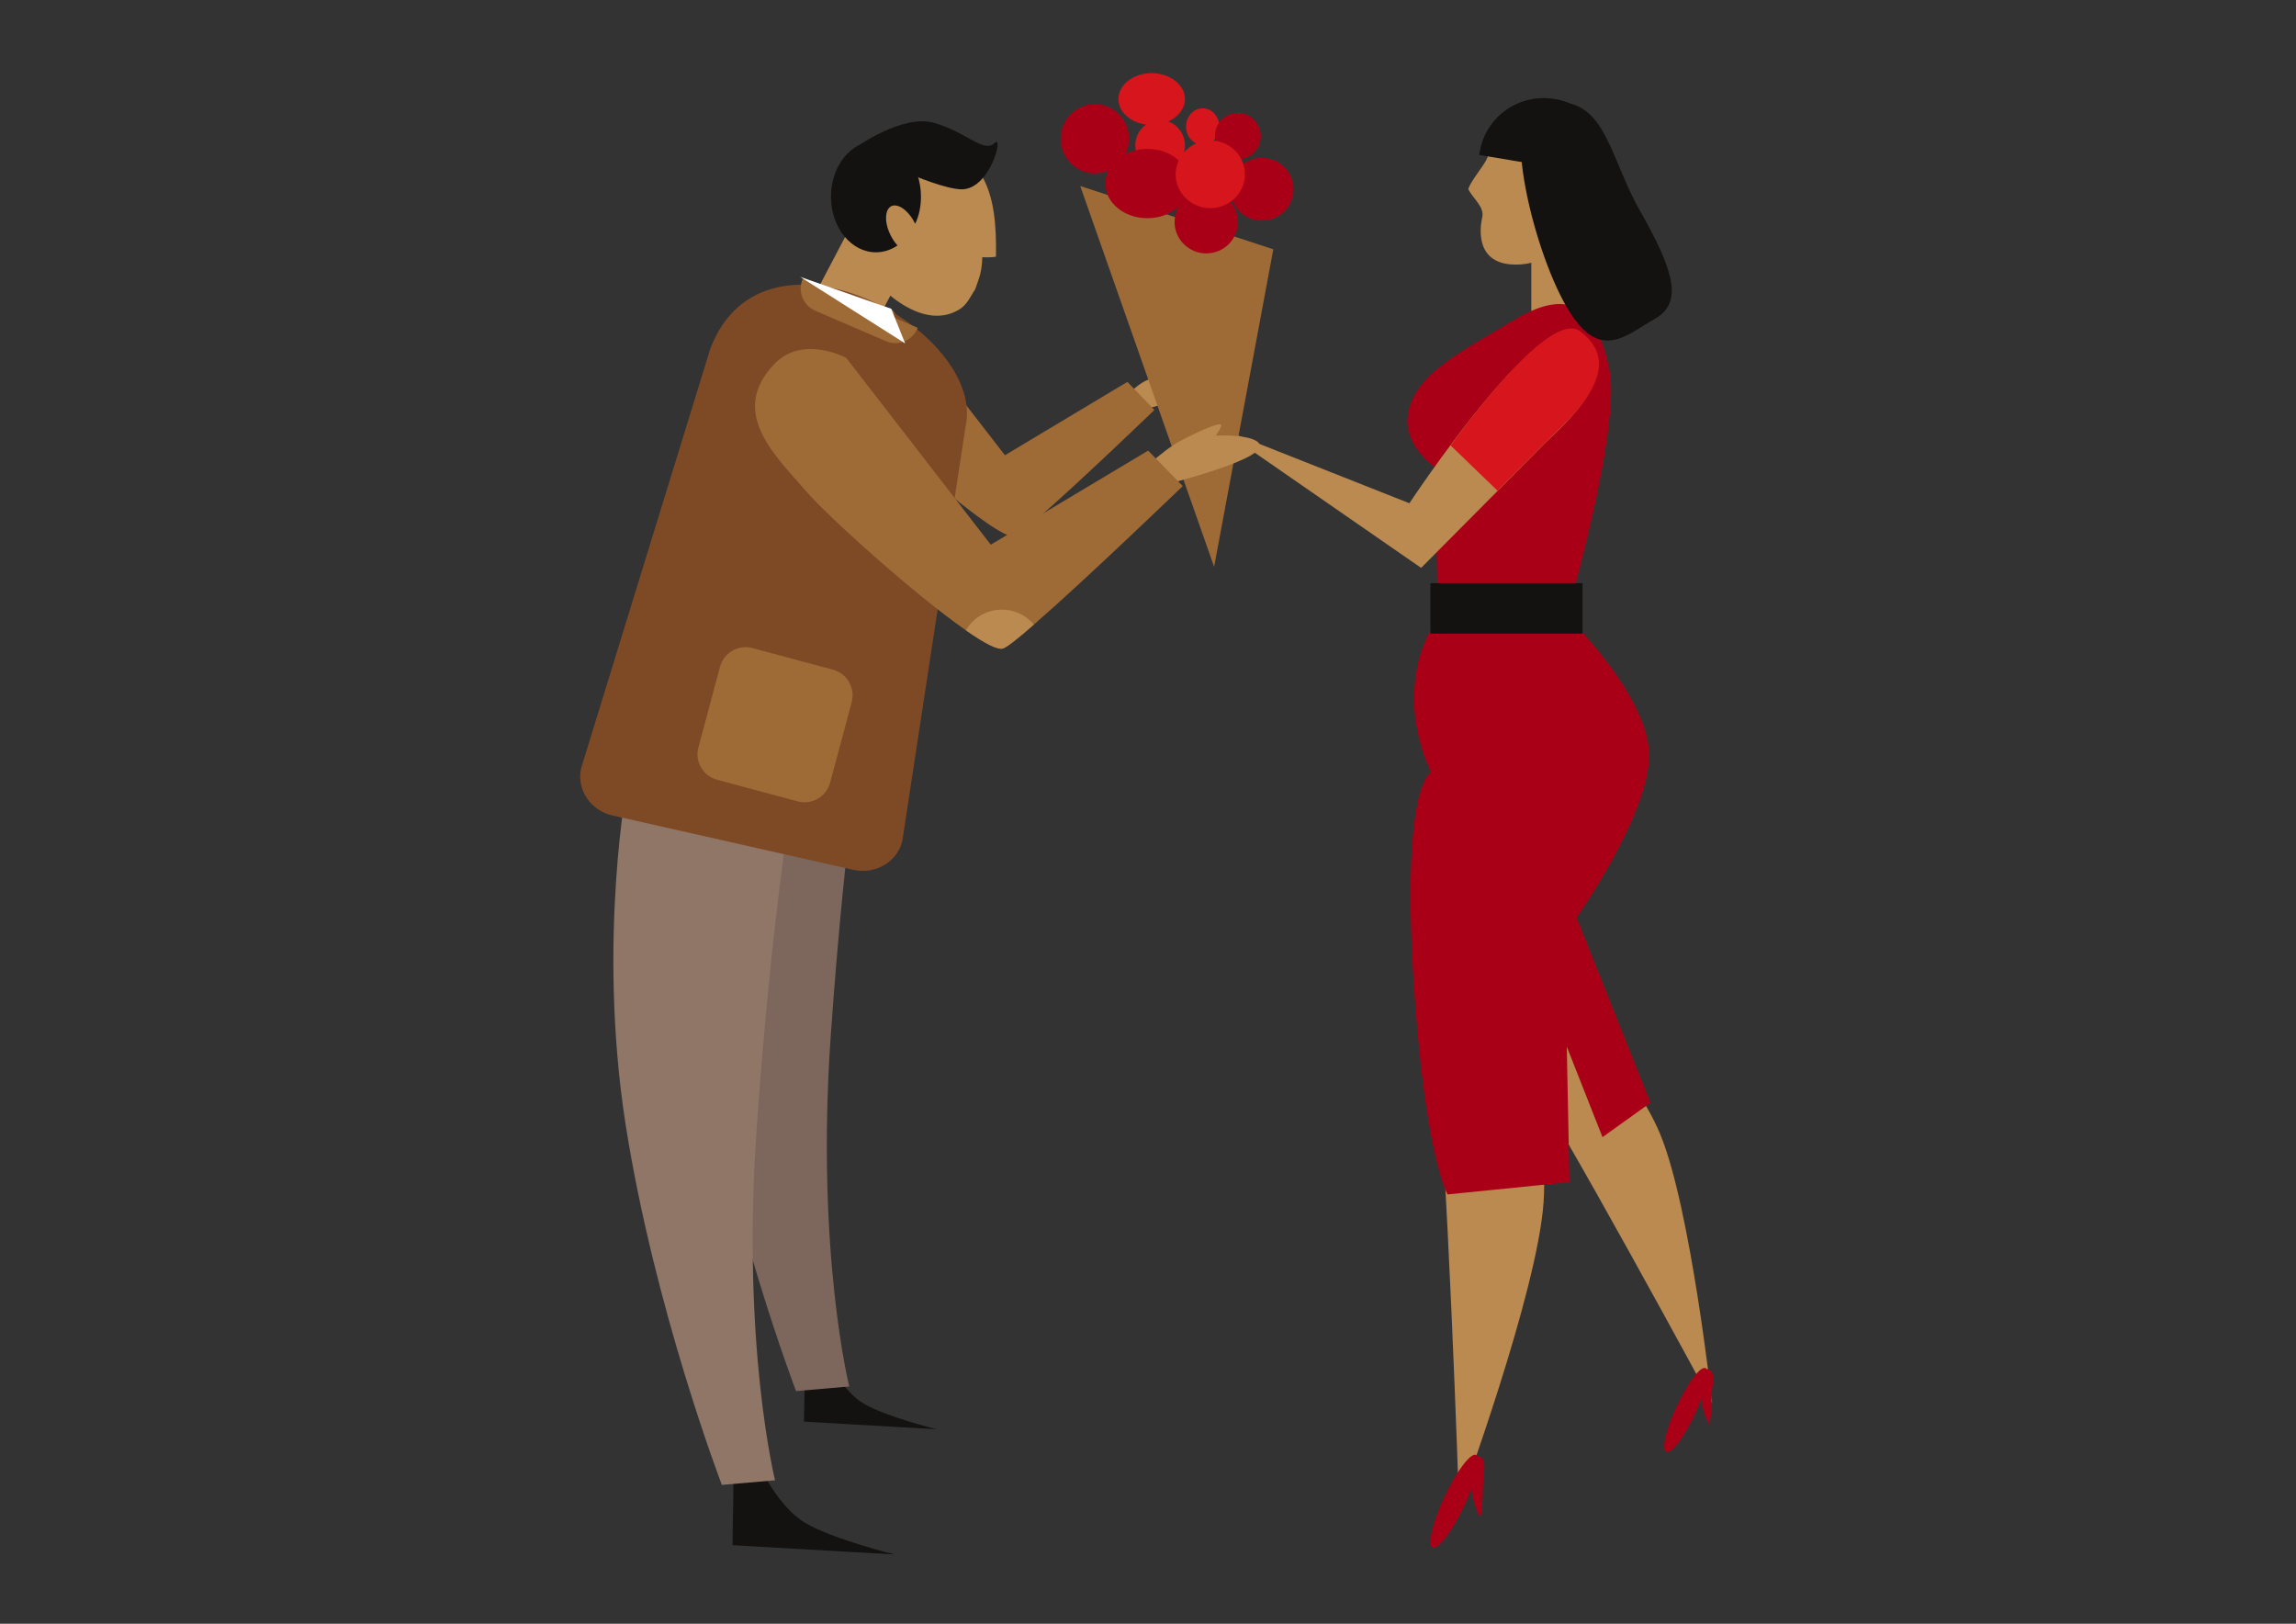 <?xml version="1.0" encoding="utf-8"?>
<!-- Generator: Adobe Illustrator 24.0.0, SVG Export Plug-In . SVG Version: 6.00 Build 0)  -->
<svg version="1.1" id="Layer_1" xmlns="http://www.w3.org/2000/svg" xmlns:xlink="http://www.w3.org/1999/xlink" x="0px" y="0px"
	 viewBox="0 0 841.9 595.3" style="enable-background:new 0 0 841.9 595.3;" xml:space="preserve">
<rect x="0" y="0" width="841.9" height="595.3" fill="#333333" stroke="none"/>
<style type="text/css">
	.st0{fill:#BA8A50;}
	.st1{fill:#A90017;}
	.st2{fill:#131211;}
	.st3{fill:#D7151C;}
	.st4{fill:#9E6A36;}
	.st5{fill:#7D675C;}
	.st6{fill:#907666;}
	.st7{fill:#7E4A26;}
	.st8{fill:#FFFFFF;}
</style>
<g>
	<g>
		<g>
			<path class="st0" d="M527.5,289.6c0,0-6,63.3-1.5,95c4.5,31.7,9,167,9,167S563.7,474,566,440.8c2.3-33.2-14.3-60.7-14.3-60.7
				s1.5-30.9,13.6-55c12.1-24.1,20.4-29.4,3.8-39.2C552.4,276,527.5,289.6,527.5,289.6z"/>
			<path class="st0" d="M520,312.9c0,0,19.9,51.8,35.8,74.7c15.9,22.9,72,126.8,72,126.8s-7.9-71.7-19-98.5
				c-11.1-26.8-34.8-41.8-34.8-41.8s-10.8-24.7-10.8-48.2c0-23.5,4.4-30.9-12.3-32.1C534.1,292.6,520,312.9,520,312.9z"/>
			<g>
				<path class="st0" d="M573.5,41c-10.5-3.7-22.7,1.6-28.2,17c-0.9,2.4-6.5,9-6.9,11.4c1.8,3.5,6,6.5,5.1,10.3
					c-0.2,1-3.8,15.8,10.1,17.2c11,1.1,23.4-5.7,28.9-21.1C587.9,60.3,583.9,44.8,573.5,41z"/>
				<rect x="561.5" y="77.5" class="st0" width="18.6" height="41.2"/>
			</g>
			<path class="st1" d="M574.5,225.8c0,0,20.1-68.9,15.6-90.5c-4.5-21.6-13.6-30.7-34.7-18.1c-21.1,12.6-37.2,20.4-39.2,35.2
				c-1.5,11.1,10,19,10,19l1.1,56.4L574.5,225.8z"/>
			<path class="st1" d="M575.5,433.4l-44.7,4.5c0,0-8.5-14.1-12.6-80.4c-4.2-69.8,6.5-74.4,6.5-74.4s-7.5-14.6-6-31.7
				c1.5-17.1,8.5-23.6,8.5-23.6l47.3-2c0,0,31.2,30.2,30.2,52.3c-1,22.1-26.6,58.3-26.6,58.3l27.1,67.9l-17.6,12.6l-13.1-33.2
				L575.5,433.4z"/>
			<path class="st0" d="M447,156.9l74.1,51.3c0,0,40-40.3,45.9-46.2c6.5-6.5,30.2-26.1,11.6-39.7c-14-10.2-61.8,62.2-61.8,62.2
				L447,156.9z"/>
			<rect x="524.5" y="213.8" class="st2" width="55.8" height="18.5"/>
			<path class="st3" d="M567.7,161.2c-2.4,2.4-10.1,10.2-18.6,18.7l-17.2-16.6c15.2-20.6,38.4-48.5,47.4-41.9
				C597.9,135,574.3,154.6,567.7,161.2z"/>
			<path class="st2" d="M601.2,77c12.2,21.5,16.4,33.8,5.6,39.9c-10.8,6.1-20.6,16.5-32.7-5c-12.2-21.5-23.3-69.2-11.4-72.9
				C588.4,31.2,589,55.5,601.2,77z"/>
			<path class="st2" d="M589.7,63.5c-0.1,0.4-0.2,0.8-0.2,1.2l-47.1-7.9c0.1-0.4,0.1-0.8,0.2-1.2c2.2-12.9,14.5-21.5,27.5-19.3
				C583,38.4,591.8,50.6,589.7,63.5z"/>
		</g>
		<g>
			<path class="st1" d="M529.7,548.7c-4.4,9.4-6.4,17.7-4.4,18.7c2,0.9,7.2-5.9,11.6-15.3c4.4-9.4,6.4-17.7,4.4-18.7
				C539.3,532.5,534.1,539.3,529.7,548.7z"/>
			<path class="st1" d="M539.5,545.3c0.5,6.3,3.3,11.2,3.3,11.2s0.9-3.9,0.9-10.2c0-6.4,2.5-12.6-2.7-12.5
				C536.4,533.8,539,539,539.5,545.3z"/>
		</g>
		<g>
			<path class="st1" d="M614.9,515.4c-4,8.5-5.8,16-3.9,16.9c1.8,0.9,6.5-5.3,10.5-13.8c4-8.5,5.8-16,3.9-16.9
				C623.6,500.7,618.9,506.9,614.9,515.4z"/>
			<path class="st1" d="M623.8,512.3c0.4,5.7,3,10.1,3,10.1s0.8-3.5,0.8-9.2c0-5.8,2.3-11.4-2.4-11.3
				C621,501.9,623.3,506.6,623.8,512.3z"/>
		</g>
	</g>
	<g>
		<g>
			
				<rect x="296.3" y="93.7" transform="matrix(0.465 -0.885 0.885 0.465 73.96 334.494)" class="st0" width="34.6" height="24.7"/>
			<path class="st0" d="M360.2,94.3c0,0,2.9,0.2,5-0.2c0.2-11.4-0.6-22.4-5.6-30.3c-9.2-14.4-27-19.5-39.8-11.4
				c-12.8,8.2-15.8,26.5-6.6,40.9c9.2,14.4,25.9,28.2,38.8,20c2.6-1.7,3.7-4.3,5.6-7.3C359.1,101.7,360,99.9,360.2,94.3z"/>
			<path class="st2" d="M313.3,54.4c0,0,17.2-12.6,29-9.4c11.8,3.2,18.5,11.3,22.3,7.5c3.8-3.8-1.6,17.4-12.3,16.9
				C341.4,68.9,313.3,54.4,313.3,54.4z"/>
			<path class="st2" d="M337.7,72.1c0,3.6-0.7,7-2.1,9.9c0,0,0-0.1-0.1-0.1c-2.3-4.7-6.2-7.5-8.7-6.3c-2.4,1.2-2.6,6-0.2,10.7
				c0.7,1.4,1.6,2.7,2.5,3.7c-2.4,1.6-5.1,2.5-7.9,2.5c-9.1,0-16.5-9.1-16.5-20.4c0-11.3,7.4-20.4,16.5-20.4
				C330.3,51.7,337.7,60.8,337.7,72.1z"/>
		</g>
		<path class="st0" d="M407.9,151.3c0,0,7.9-11.1,14.4-12.5c6.5-1.4,27.3-3.7,24.5,0.9c-2.8,4.6-32,11.6-32,11.6H407.9z"/>
		<path class="st4" d="M423.3,150.3c0,0-27.6,26.6-42.5,39.5c-4.3,3.7-7.5,6.3-8.7,6.8c-1.4,0.6-5.4-1.5-10.7-5.2
			c-14.8-10.3-39.5-32.6-45.7-39.8c-8.3-9.7-22.2-22.2-9.1-36.1c8.1-8.6,20.6-1.9,20.6-1.9l41.3,53.3l44.9-26.9L423.3,150.3z"/>
		<path class="st2" d="M269,540.6l-0.4,25.9l59.5,3.4c0,0-22.5-5.5-32.7-11.5c-10.2-5.9-17-21.2-17-21.2L269,540.6z"/>
		<path class="st2" d="M295.2,500l-0.4,21.2l48.7,2.8c0,0-18.4-4.5-26.8-9.4c-8.3-4.9-13.9-17.4-13.9-17.4L295.2,500z"/>
		<path class="st5" d="M291.9,510l19.5-1.7c0,0-12.3-49.3-6.8-128.3c5.5-79,13.6-125.7,13.6-125.7l-60.7-3.4c0,0-11.5,59-0.9,127
			C267.3,445.9,291.9,510,291.9,510z"/>
		<path class="st6" d="M264.7,544.4l19.5-1.7c0,0-12.3-49.3-6.8-128.3c5.5-79,13.6-125.7,13.6-125.7l-60.7-3.4c0,0-11.5,59-0.9,127
			C240.1,480.3,264.7,544.4,264.7,544.4z"/>
		<g>
			<polygon class="st4" points="396.1,68.2 445.2,207.8 466.9,91.4 			"/>
			<path class="st1" d="M414,50.9c0,7-5.6,12.7-12.5,12.7c-6.9,0-12.6-5.7-12.6-12.7c0-7,5.6-12.7,12.6-12.7
				C408.4,38.2,414,43.9,414,50.9z"/>
			<path class="st3" d="M447.1,46.4c0,3.7-2.7,6.7-6.1,6.7c-3.4,0-6.1-3-6.1-6.7c0-3.7,2.7-6.7,6.1-6.7
				C444.4,39.7,447.1,42.7,447.1,46.4z"/>
			<path class="st3" d="M434.5,53.3c0,5.1-4.1,9.3-9.1,9.3c-5,0-9.1-4.1-9.1-9.3c0-5.1,4.1-9.3,9.1-9.3
				C430.4,44,434.5,48.2,434.5,53.3z"/>
			<path class="st1" d="M436.1,67.3c0,7-6.9,12.7-15.4,12.7c-8.5,0-15.4-5.7-15.4-12.7c0-7,6.9-12.7,15.4-12.7
				C429.2,54.5,436.1,60.3,436.1,67.3z"/>
			<path class="st1" d="M462.3,49.9c0,4.7-3.7,8.5-8.4,8.5c-4.6,0-8.4-3.8-8.4-8.5c0-4.7,3.7-8.5,8.4-8.5
				C458.5,41.4,462.3,45.2,462.3,49.9z"/>
			<path class="st1" d="M453.9,81.4c0,6.4-5.2,11.5-11.6,11.5s-11.6-5.2-11.6-11.5c0-6.4,5.2-11.5,11.6-11.5S453.9,75,453.9,81.4z"
				/>
			<path class="st1" d="M474.3,69.4c0,6.4-5.2,11.5-11.6,11.5c-6.4,0-11.6-5.2-11.6-11.5c0-6.4,5.2-11.5,11.6-11.5
				C469.1,57.8,474.3,63,474.3,69.4z"/>
			<path class="st3" d="M434.5,36.3c0,5.2-5.5,9.5-12.2,9.5c-6.7,0-12.2-4.2-12.2-9.5c0-5.2,5.5-9.5,12.2-9.5
				C429.1,26.9,434.5,31.1,434.5,36.3z"/>
			<ellipse class="st3" cx="443.8" cy="63.9" rx="12.7" ry="12.4"/>
		</g>
		<path class="st7" d="M330.9,308.1c-1.7,7.8-9.8,12.6-18,10.8L224.7,299c-8.2-1.8-13.4-9.6-11.6-17.4l47.4-153.9
			c19.9-51.8,101.8-6.1,93.5,29L330.9,308.1z"/>
		<path class="st4" d="M304.4,286.9c-1.4,5.2-6.7,8.3-11.9,6.9l-29.5-7.9c-5.2-1.4-8.3-6.7-6.9-11.9l7.9-29.5
			c1.4-5.2,6.7-8.3,11.9-6.9l29.5,7.9c5.2,1.4,8.3,6.7,6.9,11.9L304.4,286.9z"/>
		<g>
			<path class="st0" d="M445.8,159.7c1-1.4,2.4-3.7,1.9-4c-1.6-1.2-16.9,6.8-17.3,7.4c-0.1,0.1-0.2,0.1-0.3,0.2
				c-7.2,4.6-18.5,16.1-18.5,16.1h8.9c0,0,37.5-8.9,41.1-14.9C463.8,160.9,455,159.3,445.8,159.7z"/>
			<path class="st4" d="M433.7,178.2c0,0-35.5,34.2-54.6,50.8c-5.5,4.8-9.6,8.1-11.2,8.7c-1.9,0.8-7-1.9-13.7-6.6
				c-19-13.2-50.8-41.9-58.7-51.1c-10.7-12.5-28.6-28.6-11.7-46.4c10.4-11.1,26.5-2.4,26.5-2.4l53,68.5l57.7-34.5L433.7,178.2z"/>
			<path class="st0" d="M379.1,229c-5.5,4.8-9.6,8.1-11.2,8.7c-1.9,0.8-7-1.9-13.7-6.6c2.6-4.6,7.5-7.6,13.2-7.6
				c4.2,0,8,1.7,10.7,4.4C378.4,228.2,378.8,228.6,379.1,229z"/>
		</g>
		<path class="st4" d="M336.4,120.5c-1.9,4.4-7.1,6.5-11.5,4.6l-26-11.2c-4.4-1.9-6.5-7.1-4.6-11.5c0.1-0.1,0.1-0.3,0.2-0.4l42,18.2
			C336.5,120.2,336.5,120.3,336.4,120.5z"/>
		<polygon class="st8" points="293.4,101.5 326.8,113.2 331.9,125.9 		"/>
	</g>
</g>
</svg>
